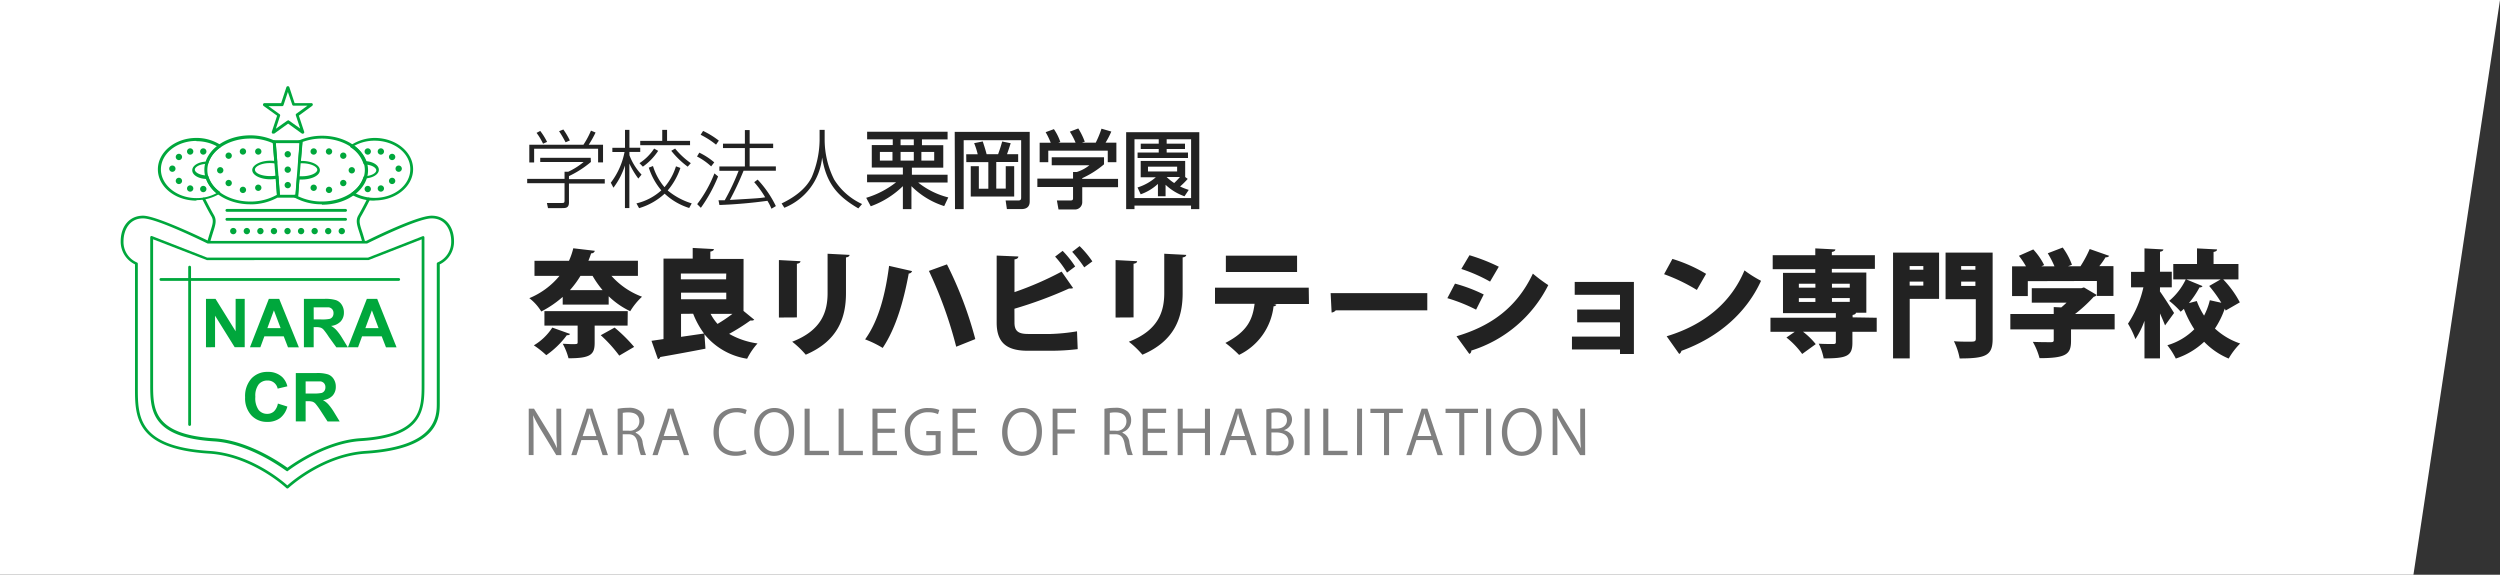 <svg width="435" height="100" fill="none" xmlns="http://www.w3.org/2000/svg"><rect width="100%" height="100%" fill="#333333" stroke="none"/><path d="M-366.939 0H435l-15.061 100H-392l25.061-100z" fill="#fff"/><g clip-path="url(#clip0_2001_618)"><path d="M34.16 34.91c-3.69 0-6.69-2.44-6.69-5.44 0-3 3-5.47 6.69-5.47a7.72 7.72 0 014.21 1.21.24.24 0 010 .4 5.33 5.33 0 00-2.11 2.74.24.24 0 01-.24.17c-1.26 0-2.12.54-2.12 1 0 .46.86 1 2.1 1a.27.27 0 01.26.17 5.26 5.26 0 001.94 2.63.24.24 0 010 .4 7.68 7.68 0 01-4 1.1l-.04.09zm0-10.39c-3.41 0-6.16 2.22-6.16 4.95s2.78 5 6.2 5a7.261 7.261 0 003.46-.85 5.68 5.68 0 01-1.77-2.48c-1.4-.05-2.44-.7-2.44-1.51s1.06-1.47 2.44-1.51a5.76 5.76 0 011.95-2.61 7.31 7.31 0 00-3.64-.94l-.04-.05zm31.03 10.39a7.71 7.71 0 01-3.93-1 .24.24 0 01-.12-.2.24.24 0 01.1-.21 5.29 5.29 0 002-2.69.25.25 0 01.23-.17c1.06 0 2-.5 2-1s-.9-1-2-1a.25.25 0 01-.23-.17 5.35 5.35 0 00-2.19-2.8.24.24 0 010-.41A7.65 7.65 0 0165.19 24c3.69 0 6.69 2.44 6.69 5.44 0 3-3 5.44-6.69 5.44v.03zm-3.36-1.28a7.281 7.281 0 003.36.8c3.42 0 6.2-2.22 6.2-5s-2.78-4.95-6.2-4.95a7.23 7.23 0 00-3.54.89 5.77 5.77 0 012 2.67c1.3.09 2.27.72 2.27 1.5s-1 1.4-2.26 1.5a5.7 5.7 0 01-1.84 2.54l.01.05zM47.55 23.26h-.08a.27.27 0 01-.18-.32l.93-2.81-2.36-1.7a.24.24 0 01-.1-.2.28.28 0 01.24-.29h2.92l.92-2.79a.28.28 0 01.5 0l.92 2.79h2.92a.25.25 0 01.25.24.32.32 0 01-.1.23L52 20.12l.93 2.81a.25.25 0 01-.15.31.31.31 0 01-.25 0l-2.4-1.73-2.4 1.73a.24.24 0 01-.14 0l-.04.02zm2.54-2.32a.24.24 0 01.14 0l2 1.42-.76-2.3a.24.24 0 01.09-.27l1.94-1.4h-2.42a.25.25 0 01-.23-.17L50.09 16l-.76 2.3a.25.25 0 01-.23.17h-2.39l1.94 1.4a.24.24 0 01.09.27L48 22.4l2-1.42a.24.24 0 01.14 0l-.05-.04zM50 85a.24.24 0 01-.17-.07c-.06-.06-5.94-5.53-13.45-6-12.91-.8-12.9-6.51-12.89-11.55V46A4.37 4.37 0 0121 42c0-2.67 1.56-4.47 3.89-4.47s10.6 4 11.4 4.39h27.42c.8-.4 8.85-4.39 11.4-4.39 2.33 0 3.89 1.8 3.89 4.47a4.37 4.37 0 01-2.48 4v24.13c0 2.4 0 8-12.9 8.81-7.51.47-13.39 5.94-13.45 6A.25.25 0 0150 85zM24.89 38c-2.35 0-3.4 2-3.4 4a3.87 3.87 0 002.34 3.67.25.25 0 01.15.23v21.5c0 5.06 0 10.29 12.43 11.06 7 .43 12.56 5.07 13.59 6 1-.91 6.61-5.54 13.59-6C76 77.67 76 72.39 76 70.13V45.89a.25.25 0 01.15-.23A3.88 3.88 0 0078.51 42c0-2-1.05-4-3.4-4-2.51 0-11.11 4.33-11.23 4.37H36.12C36 42.33 27.32 38 24.89 38z" fill="#00A73C"/><path d="M50 82a.25.25 0 01-.15-.05c-.06 0-6.17-4.75-12.62-5.15-11.1-.69-11.09-5.6-11.09-9.94V41.29a.25.25 0 01.11-.2.25.25 0 01.23 0l9.56 3.73h28l9.47-3.71a.25.25 0 01.23 0 .25.25 0 01.11.2v25.5c0 4.34 0 9.25-11.09 9.94-6.44.4-12.55 5.1-12.61 5.15a.25.25 0 01-.15.1zM26.64 41.64v25.17c0 4.32 0 8.79 10.63 9.45 6 .37 11.74 4.4 12.74 5.13 1-.73 6.71-4.76 12.73-5.14 10.64-.66 10.63-5.13 10.63-9.45V41.65l-9.23 3.6-28.14.01-9.36-3.62z" fill="#00A73C"/><path d="M36.35 42.16h-.06a.25.25 0 01-.17-.3c.17-.62.34-1.14.48-1.6.41-1.26.61-1.89.19-2.61-.64-1.09-1.56-2.92-1.57-2.94a.25.25 0 01.44-.22s.92 1.84 1.56 2.92c.53.91.28 1.7-.14 3-.14.45-.31 1-.48 1.57a.24.24 0 01-.24.18h-.01zm26.91 0A.24.24 0 0163 42c-.17-.61-.33-1.13-.48-1.58-.42-1.31-.68-2.1-.14-3 .63-1.08 1.55-2.9 1.56-2.92a.25.25 0 01.44.22s-.93 1.85-1.57 2.94c-.42.72-.22 1.35.19 2.61.15.45.31 1 .48 1.6a.25.25 0 01-.17.3l-.05-.01zm-3.13-3.75H39.48a.245.245 0 110-.49h20.65a.245.245 0 010 .49zm0-1.56H39.48a.245.245 0 110-.49h20.65a.245.245 0 010 .49zm-24.76-9.94a.55.55 0 100-1.1.55.55 0 000 1.1zm-2.28 0a.55.55 0 100-1.1.55.55 0 000 1.1zm-1.96.95a.55.55 0 100-1.1.55.55 0 000 1.1zm-1.14 2.04a.55.55 0 100-1.1.55.55 0 000 1.1zm1.14 2.13a.55.55 0 100-1.1.55.55 0 000 1.1zm1.96 1.32a.55.55 0 100-1.1.55.55 0 000 1.1zm2.28.09a.55.55 0 100-1.1.55.55 0 000 1.1zm28.62-6.53a.55.55 0 100-1.1.55.55 0 000 1.1zm2.28 0a.55.55 0 100-1.1.55.55 0 000 1.1zm1.96.95a.55.55 0 100-1.1.55.55 0 000 1.1zm1.14 2.04a.55.55 0 100-1.1.55.55 0 000 1.1zm-1.14 2.13a.55.55 0 100-1.1.55.55 0 000 1.1zm-1.96 1.32a.55.55 0 100-1.1.55.55 0 000 1.1zm-2.28.09a.55.55 0 100-1.1.55.55 0 000 1.1zm-19.05-6.53a.55.55 0 100-1.1.55.55 0 000 1.1zm-2.67 0a.55.55 0 100-1.1.55.55 0 000 1.1zm-2.48.73a.55.55 0 100-1.1.55.55 0 000 1.1zm-1.47 2.54a.55.55 0 100-1.1.55.55 0 000 1.1zm1.47 2.22a.55.55 0 100-1.1.55.55 0 000 1.1zm.8 8.36a.55.55 0 100-1.1.55.55 0 000 1.1zm2.36 0a.55.55 0 100-1.1.55.55 0 000 1.1zm2.36 0a.55.55 0 100-1.1.55.55 0 000 1.1zm2.36 0a.55.55 0 100-1.1.55.55 0 000 1.1zm2.36 0a.55.55 0 100-1.1.55.55 0 000 1.1zm2.36 0a.55.55 0 100-1.1.55.55 0 000 1.1zm2.36 0a.55.55 0 100-1.1.55.55 0 000 1.1zm2.36 0a.55.55 0 100-1.1.55.55 0 000 1.1zm2.36 0a.55.55 0 100-1.1.55.55 0 000 1.1zm-17.2-7.17a.55.55 0 100-1.1.55.55 0 000 1.1zm2.67-.37a.55.55 0 100-1.1.55.55 0 000 1.1zm9.64-6.31a.55.55 0 100-1.1.55.55 0 000 1.1zm2.67 0a.55.55 0 100-1.1.55.55 0 000 1.1zm2.48.73a.55.55 0 100-1.1.55.55 0 000 1.1zm1.48 2.54a.55.55 0 100-1.1.55.55 0 000 1.1zm-1.48 2.22a.55.55 0 100-1.1.55.55 0 000 1.1zm-2.48 1.19a.55.55 0 100-1.1.55.55 0 000 1.1zm-2.67-.37a.55.55 0 100-1.1.55.55 0 000 1.1z" fill="#00A73C"/><path d="M43.56 35.55c-4.4 0-8-2.68-8-6s3.58-6 8-6a10 10 0 014.26.93.24.24 0 01.14.2l.28 3.52a.25.25 0 01-.28.26c-2.09-.33-3.6.42-3.6 1.05 0 .63 1.11 1.13 2.7 1.13a5.78 5.78 0 001.09-.1.24.24 0 01.2 0 .251.251 0 01.1.18l.24 3.28a.241.241 0 01-.12.23 9.79 9.79 0 01-5 1.33l-.01-.01zm0-11.44c-4.13 0-7.48 2.46-7.48 5.48 0 3.02 3.35 5.48 7.48 5.48a9.361 9.361 0 004.63-1.18L48 31.13a6.24 6.24 0 01-.92.07c-1.79 0-3.19-.71-3.19-1.62 0-.91 1.71-1.82 3.83-1.58l-.24-3.08a9.55 9.55 0 00-3.92-.82v.01zM56 35.55a9.77 9.77 0 01-4.78-1.19.24.24 0 01.12-.46h.09l.24-3a.249.249 0 01.27-.23h.57c1.59 0 2.7-.59 2.7-1.13 0-.54-1.11-1.13-2.7-1.13h-.31a.35.35 0 01-.2-.01c0-.05-.12-.12-.12-.19l.26-3.31a.24.24 0 11-.1-.47 10.11 10.11 0 014-.81c4.4 0 8 2.68 8 6s-3.58 6-8 6l-.04-.07zm-4.1-1.39a9.431 9.431 0 004.1.9c4.12 0 7.48-2.46 7.48-5.48 0-3.02-3.39-5.47-7.48-5.47a9.728 9.728 0 00-3.35.59l-.29 3.3h.11c1.79 0 3.19.71 3.19 1.62 0 .91-1.4 1.62-3.19 1.62h-.37l-.23 3 .03-.08z" fill="#00A73C"/><path d="M51.62 34.39h-3.17a.25.25 0 01-.25-.23l-.75-9.49a.24.24 0 01.07-.19.251.251 0 01.18-.08h4.67a.25.25 0 01.18.08.24.24 0 01.06.19l-.75 9.49a.24.24 0 01-.24.23zm-2.94-.49h2.72l.71-9H48l.71 9h-.03z" fill="#00A73C"/><path d="M50.07 27.39a.55.55 0 100-1.1.55.55 0 000 1.1zm0 2.68a.55.55 0 100-1.1.55.55 0 000 1.1zm0 2.69a.55.55 0 100-1.1.55.55 0 000 1.1zM35.84 60.43V52h1.66l3.5 5.64V52h1.58v8.41h-1.75l-3.41-5.48v5.48l-1.58.02zm16.16 0h-1.89l-.74-1.91H46l-.7 1.91h-1.81L46.78 52h1.8L52 60.43zm-3.17-3.33L47.66 54l-1.14 3.1h2.31zm4.05 3.33V52h3.59a6.178 6.178 0 012 .23 1.94 1.94 0 011 .81c.25.398.379.86.37 1.33a2.24 2.24 0 01-.56 1.56 2.69 2.69 0 01-1.67.78c.336.191.643.43.91.71a9.59 9.59 0 011 1.37l1 1.64h-2L57.2 58.6a11.998 11.998 0 00-.9-1.24 1.31 1.31 0 00-.51-.35 2.83 2.83 0 00-.86-.09h-.35v3.51h-1.7zm1.71-4.85h1.26a6.55 6.55 0 001.53-.1.92.92 0 00.48-.36 1.09 1.09 0 00.17-.63 1 1 0 00-.23-.69 1 1 0 00-.64-.33h-2.58l.01 2.11zM69 60.43h-1.84l-.74-1.91H63l-.7 1.91h-1.76L63.83 52h1.8L69 60.43zm-3.13-3.33L64.71 54l-1.14 3.1h2.3zM48.35 70.22l1.65.52a3.69 3.69 0 01-1.26 2 3.62 3.62 0 01-2.24.67 3.642 3.642 0 01-2.77-1.15 4.36 4.36 0 01-1.08-3.13 4.59 4.59 0 011.09-3.26 3.741 3.741 0 012.86-1.16 3.52 3.52 0 012.52.91c.438.44.742.995.88 1.6l-1.69.4a1.74 1.74 0 00-1.78-1.41 1.93 1.93 0 00-1.52.67 3.28 3.28 0 00-.58 2.17 3.52 3.52 0 00.57 2.28 1.87 1.87 0 001.5.68 1.71 1.71 0 001.17-.43 2.5 2.5 0 00.68-1.36zm3.12 3.1v-8.41h3.59a6.178 6.178 0 012 .23 1.94 1.94 0 011 .81c.25.398.379.86.37 1.33a2.24 2.24 0 01-.56 1.56 2.69 2.69 0 01-1.67.78c.336.191.643.43.91.71a9.59 9.59 0 011 1.37l1 1.64H57l-1.2-1.85a11.918 11.918 0 00-.9-1.24 1.31 1.31 0 00-.51-.35 2.83 2.83 0 00-.86-.09h-.35v3.51h-1.71zm1.71-4.85h1.26a6.55 6.55 0 001.53-.1.92.92 0 00.48-.36 1.09 1.09 0 00.17-.63 1 1 0 00-.23-.69 1 1 0 00-.64-.33h-2.57v2.11zM33 74.11a.25.25 0 01-.25-.24V46.44a.25.25 0 01.49 0v27.42a.25.25 0 01-.24.25z" fill="#00A73C"/><path d="M69.37 48.87H28a.245.245 0 110-.49h41.37a.245.245 0 110 .49z" fill="#00A73C"/><path d="M111 48h-4.61a13.305 13.305 0 005.32 3.63 11.729 11.729 0 00-2.05 2.52 14.062 14.062 0 01-3.75-2.6V53h-8v-1.34a17.995 17.995 0 01-3.73 2.54 8.46 8.46 0 00-2.08-2.32A13.459 13.459 0 0097.35 48H93v-2.62h6c.319-.701.57-1.431.75-2.18l3.75.44a.61.61 0 01-.64.44c-.14.42-.3.87-.48 1.29H111V48zM99.2 58.11a.53.53 0 01-.56.2 15.13 15.13 0 01-3.59 3.49 16.535 16.535 0 00-2.16-1.71A9.78 9.78 0 0096.1 57l3.1 1.11zm10-1.45h-5.73v3c0 2.06-.75 2.68-4.55 2.68a10.903 10.903 0 00-1-2.52c.48 0 1.11.06 1.59.06.89 0 1 0 1-.32v-2.9h-5.78v-2.52h14.5l-.03 2.52zm-4.35-6.18a16.633 16.633 0 01-1.74-2.48H101a16.272 16.272 0 01-1.83 2.48h5.68zm2.9 11.4a23.76 23.76 0 00-3.22-3.55l2.41-1.33a27.048 27.048 0 013.4 3.36l-2.59 1.52zm21.62-7.78l1.87 1.53a.559.559 0 01-.44.14c-.08.01-.16.01-.24 0a34.552 34.552 0 01-3.69 2.32 13.768 13.768 0 004.94 1.67c-.722.8-1.331 1.695-1.81 2.66a11.878 11.878 0 01-7.43-4.27l.18 2.52c-2.88.56-5.9 1.11-7.87 1.45a.474.474 0 01-.4.36l-1.12-3.18 2.09-.3V45h5.08v-1.86l3.69.2c0 .22-.2.36-.62.44v1.27h5.78l-.01 9.05zm-3-6.5h-7.9v1h7.87l.03-1zm-7.87 3.32v1.15h7.87v-1.15h-7.87zm0 3.69v4l4-.58a14.774 14.774 0 01-1.89-3.44l-2.11.02zm5.14 0c.333.63.739 1.217 1.21 1.75.9-.533 1.768-1.117 2.6-1.75h-3.81zm11.89.64v-10l3.75.2c0 .22-.2.38-.62.44v9.34l-3.13.02zm12.29-10.9c0 .22-.2.38-.62.44V51c0 4.29-1.39 8.32-7 10.72a15.704 15.704 0 00-2.36-2.26c5.2-2 6.16-5.32 6.16-8.48v-6.83l3.82.2zm10.88 2.82a.616.616 0 01-.58.42c-.83 4.49-2.14 9.37-4.53 12.95a17.812 17.812 0 00-3.06-1.49c2.38-3.3 3.54-7.92 4.17-12.79l4 .91zm6.07-1.17a66.319 66.319 0 014.93 13l-3.32 1.33a73.023 73.023 0 00-4.75-13.19l3.14-1.14zm11.75 10.11c0 1.49.64 2 2.4 2h3.93a33.69 33.69 0 004.55-.46l.12 3.1c-1.47.177-2.949.27-4.43.28h-4.29c-3.75 0-5.38-1.51-5.38-4.89V44.47l3.77.16c0 .24-.18.44-.67.5v5.7a56.17 56.17 0 008.2-3.57l2 2.86a.691.691 0 01-.36.08 1.93 1.93 0 01-.34 0 73.007 73.007 0 01-9.51 3.52l.01 2.39zm9.14-8.68a17.588 17.588 0 00-2.07-2.78l1.31-1a17.498 17.498 0 012.18 2.72l-1.42 1.06zm3-.91a23.342 23.342 0 00-2.1-2.7l1.29-1a17.28 17.28 0 012.22 2.66l-1.41 1.04zm5.45 8.73v-10l3.75.2c0 .22-.2.38-.62.44v9.34l-3.13.02zm12.29-10.9c0 .22-.2.38-.62.44V51c0 4.29-1.39 8.32-7 10.72a15.709 15.709 0 00-2.36-2.26c5.2-2 6.16-5.32 6.16-8.48v-6.83l3.82.2zm21.36 8.54h-6.1l.44.12a.513.513 0 01-.5.28 10.746 10.746 0 01-6 8.46 22.184 22.184 0 00-2.38-2.08c3.85-2 4.73-4.09 5.08-6.81h-6.89v-2.81h16.31l.04 2.84zm-2.07-5.56H213.3v-2.84h12.39v2.84zm5.84 3.67h16.82v3h-15.93a1.065 1.065 0 01-.72.38l-.17-3.38zm21.64-1.65a26.92 26.92 0 015 1.89l-1.33 2.64a29.439 29.439 0 00-5-2l1.33-2.53zm.26 9.16c6-1.77 10.51-5 13.29-10.9a26.92 26.92 0 002.68 2A22.483 22.483 0 01256 61a.551.551 0 01-.34.58l-2.23-3.07zm2.26-14.1a32.17 32.17 0 015.1 2L259.27 49a27.463 27.463 0 00-5-2.2l1.42-2.39zm28.61 4.65v12.53h-2.42v-.78h-8.36v-2.24h8.36v-2.48h-7.45v-2.23h7.45V51.3H274v-2.24h10.3zm6.7-4.01a26.243 26.243 0 015.86 2.6l-1.61 2.8a31.216 31.216 0 00-5.7-2.74l1.45-2.66zm-1 13.46c6.63-2 11.24-5.94 13.54-11.46a20.569 20.569 0 002.88 1.81c-2.5 5.48-7.27 9.79-13.86 12.19a.761.761 0 01-.38.54L290 58.51zm36.55-3.22v2.44h-4.23v1.89c0 2.36-1 2.74-5 2.74-.171-.888-.46-1.75-.86-2.56.91.06 2.22.06 2.54.06.32 0 .44-.08.44-.34v-1.8h-5.72a12.6 12.6 0 012.22 2.16l-2.36 1.71a14.314 14.314 0 00-2.74-2.86l1.45-1h-4.23v-2.44h11.38v-.81h-9.2v-7h5.62v-.64h-7.41v-2.43h7.41v-1.19l3.49.18c0 .22-.18.36-.61.44v.56h7.49v2.38h-7.49v.64h6v7h-1.81c0 .18-.2.32-.58.38v.42l4.2.07zM313 49.37v.69h2.88v-.69H313zm0 2.5v.67h2.88v-.67H313zm8.86-2.5h-3.1v.69h3.1v-.69zm0 3.16v-.67h-3.1v.67h3.1zm15.54-8.58V52h-5.11v10.36h-2.9V43.95h8.01zm-2.74 2.34h-2.38v.64h2.38v-.64zm-2.38 3.4h2.38V49h-2.38v.69zm14.44-5.74v15c0 2.88-1.11 3.42-5.74 3.42a11.268 11.268 0 00-1-3c.86.08 1.91.08 2.6.08 1 0 1.21 0 1.21-.54v-6.85h-5.26v-8.11h8.19zm-3 2.34h-2.48v.64h2.48v-.64zm-2.48 3.46h2.48V49h-2.48v.75zm26.71 4.89v2.68h-7.59v2c0 2.28-.79 3-5.48 3a11.778 11.778 0 00-1.17-2.84c1.13.06 2.72.06 3.12.06.4 0 .52-.08.52-.36v-1.86h-7.55v-2.68h7.55v-1.21l1.31.06c.32-.26.62-.54.93-.83h-6.06v-2.51h8.62l.46-.14 2.22 1.31a.87.87 0 01-.52.32 25.42 25.42 0 01-3.26 3h6.9zm-15.11-5.72v2.6h-2.74v-5.18h2.42a14.79 14.79 0 00-1.23-1.83l2.5-1.11a11.739 11.739 0 011.89 2.72l-.48.22h2.28a17.737 17.737 0 00-1.17-2.27l2.6-1a12.056 12.056 0 011.61 3l-.68.26H362a20.667 20.667 0 001.61-3l3.4 1.19a.663.663 0 01-.64.24 13.25 13.25 0 01-1.09 1.55h2.46v5.18h-2.88v-2.6l-12.02.03zm22.99 1.79c.56.75 2.11 3.18 2.46 3.75l-1.57 2.16c-.22-.58-.54-1.33-.88-2.08v7.82h-2.7v-6.55a14.24 14.24 0 01-1.58 3.19 14.797 14.797 0 00-1.29-2.68 18.937 18.937 0 002.68-6.32h-2.15v-2.7h2.34v-4.08l3.28.18c0 .2-.18.34-.58.4v3.48h2.05V50h-2.05l-.01.71zm11-2.1a17.068 17.068 0 012.9 4l-2.48 1.43c0-.1-.08-.22-.14-.34a15.38 15.38 0 01-1.71 3.47 12.113 12.113 0 004.39 2.6c-.78.78-1.453 1.662-2 2.62a12.818 12.818 0 01-4.27-2.92 13.197 13.197 0 01-4.93 2.92c-.408-.822-.901-1.6-1.47-2.32a10.92 10.92 0 004.69-2.78 18.767 18.767 0 01-1.81-3.55l-.56.5a13.844 13.844 0 00-2-1.89 11.136 11.136 0 002.88-3.73h-2.17v-2.68h4.13v-2.72l3.49.18c0 .22-.18.36-.61.44v2.1h4.33v2.68l-2.66-.01zm-3.59 1.17a.496.496 0 01-.52.22 16.093 16.093 0 01-1.85 2.74l1.37-.36c.329.89.755 1.742 1.27 2.54.441-.85.777-1.75 1-2.68l2 .44a23.085 23.085 0 00-2.11-2.92l2-1.15h-6l2.84 1.17zm-280.42-21.6A17.313 17.313 0 0199 30.64v.53h6.23v.76H99v3.28c0 1-.59 1-1.22 1h-2.43l-.19-.89h2.48c.49 0 .59 0 .59-.44v-3h-6.5v-.76h6.5v-1.24h.65a12.377 12.377 0 002.67-1.69H94v-.73h8.78l.04.72zm2.11-3v3.08h-.86v-2.38H92.94v2.39h-.84v-3.09h9.42a14.85 14.85 0 001.31-2.45l.8.33a17.728 17.728 0 01-1.19 2.12h2.49zM94.49 25a10.922 10.922 0 00-1.13-1.88l.64-.34c.458.596.857 1.236 1.19 1.91l-.7.31zm3.92-.24a19.232 19.232 0 00-1.13-1.93l.74-.3c.433.601.812 1.24 1.13 1.91l-.74.32zm12.66 6.31a14.332 14.332 0 01-1.56-2.61v7.74h-.77v-7.4a12.864 12.864 0 01-2 3.86l-.46-.87a12.808 12.808 0 002.39-5.34h-2.12v-.73h2.2V22.6h.77v3.11h1.88v.73h-1.88V27a9.908 9.908 0 002.11 3.38l-.56.69zm-.33 4.32a9.798 9.798 0 004.33-2.27 11.475 11.475 0 01-2.18-3.95l.73-.28a10.443 10.443 0 002 3.68 10.276 10.276 0 002-3.63l.77.28a11.918 11.918 0 01-2.21 3.92 12.006 12.006 0 004.18 2.25l-.44.8a10.998 10.998 0 01-4.27-2.49 11.257 11.257 0 01-4.45 2.52l-.46-.83zm.53-7a8.777 8.777 0 002.55-2.54l.7.4a10.253 10.253 0 01-2.66 2.75l-.59-.61zm4.8-5.79v1.91h4v.76h-8.67v-.76h3.83V22.6h.84zm3.59 6.4a15.065 15.065 0 01-2.86-2.76l.67-.39a13.79 13.79 0 002.73 2.54l-.54.61zm4.08-.05a11.005 11.005 0 00-2.46-1.72l.4-.67c.936.449 1.81 1.017 2.6 1.69l-.54.7zm-2.43 6.57a21.988 21.988 0 003-5.35l.64.53a26.03 26.03 0 01-3 5.46l-.64-.64zm3.28-10.35a14.54 14.54 0 00-2.68-1.72l.43-.67c.971.463 1.89 1.03 2.74 1.69l-.49.7zm7.24 6.08a18.292 18.292 0 013.17 4.61l-.77.46a8.296 8.296 0 00-.7-1.38 83.714 83.714 0 01-8.35.73l-.16-.82h1.08a39.639 39.639 0 002.42-5.13h-3.35v-.76h4.44v-3.2h-3.81V25h3.81v-2.37h.83V25h4.09v.76h-4.09v3.19H135v.76h-5.62a51.126 51.126 0 01-2.38 5.08c4.75-.28 5.28-.31 6.14-.46a16.508 16.508 0 00-1.91-2.63l.6-.45zm11.66-8.65v1.81a15.51 15.51 0 001.65 6.82A11.19 11.19 0 00150 35.5l-.65.76c-3.68-2.15-5.58-4.39-6.3-8.85a10.55 10.55 0 01-6.57 8.74l-.48-.75c1.79-.86 4.14-2.3 5.25-4.6a17.012 17.012 0 001.36-6.36V22.6h.88zm13.61 6.55h-5.41v-3.91h3.65v-1h-4.46v-1.32h14v1.34h-4.46v1h3.71v3.92h-5.46v1.22h6.21v1.36h-5.12a13.736 13.736 0 005.24 2.59l-.71 1.51a14.002 14.002 0 01-5.7-3.47v4h-1.49v-4a15.532 15.532 0 01-5.59 3.5l-.79-1.47a15.723 15.723 0 005.21-2.71h-5.06v-1.34h6.23v-1.22zm-4-2.71v1.5h2.19v-1.5h-2.19zm3.6-2.18v1h2.3v-1h-2.3zm0 2.18v1.5h2.3v-1.5h-2.3zm3.62 0v1.5h2.23v-1.5h-2.23zm5.8-3.5h13.05v12.12c0 1-.65 1.32-1.44 1.32h-2.53l-.22-1.5h2.24c.39 0 .46-.21.46-.49v-10h-10v12h-1.51l-.05-13.45zm2 3.9h2a12.678 12.678 0 00-.62-1.93l1.5-.3c.13.39.47 1.42.67 2.22h2c.31-.86.44-1.25.71-2.21l1.48.3c-.28.87-.39 1.22-.64 1.91h1.94v1.36h-3.81v4.63H175v-3.9h1.47v5.28h-7.56v-5.28h1.41v3.92h1.65v-4.63h-3.83l-.02-1.37zm23.98.52v1.23a16.188 16.188 0 01-3.79 2.41v.12h6.23v1.45h-6.23v2.65a1.262 1.262 0 01-1.22 1.23h-2.91l-.28-1.57h2.39c.42 0 .42-.21.42-.47v-1.87h-6.21v-1.46h6.21v-1.15h.65a6.796 6.796 0 002.19-1.17H183v-1.4h9.1zm-9.27-2.52a13.091 13.091 0 00-.89-1.84l1.44-.53a8.879 8.879 0 011.11 2.22l-.34.13h3a11.747 11.747 0 00-1-1.91l1.47-.56a12.03 12.03 0 011.13 2.31l-.49.16h2.4c.396-.783.73-1.595 1-2.43l1.71.5c-.285.667-.62 1.312-1 1.93h1.88v3.4h-1.5v-2H182.4v2h-1.5v-3.38h1.93zM208.68 23v13.39h-1.44v-.61h-9.84v.61h-1.45V23h12.73zM203 25h3.19v.93H203v.61h3.71v.95h-8.77v-.95h3.68v-.61h-3.13V25h3.13v-.77h-4.22v10.23h9.85V24.23H203V25zm3.66 6.13c-.412.47-.856.912-1.33 1.32.49.23.994.427 1.51.59l-.74 1.11a9.17 9.17 0 01-3.29-2v2h-1.33V32a8.712 8.712 0 01-3 1.81l-.55-1.19a8.925 8.925 0 003.19-1.78h-2.64V28h7.74v2.8l.44.33zM199.75 29v.83h5.07V29h-5.07zm3.25 1.8a8.13 8.13 0 001.31 1.05c.31-.3.71-.7 1-1.05H203z" fill="#222"/><path d="M97.67 79.19h-.88l-2.58-4.25a24.835 24.835 0 01-1.45-2.69c.07 1 .08 2 .08 3.37v3.56H92v-8.07h.92l2.61 4.25c.515.852.979 1.733 1.39 2.64-.08-1.12-.11-2.09-.11-3.36v-3.53h.84l.02 8.08zm8.11 0h-.93l-.85-2.62h-2.84l-.85 2.62h-.9l2.67-8.08h1l2.7 8.08zm-2-3.32l-.78-2.39c-.17-.55-.31-1.06-.41-1.54-.11.49-.25 1-.4 1.51l-.81 2.43 2.4-.01zm6.85-.55a2.003 2.003 0 011.19 1.68c.127.744.324 1.474.59 2.18h-.91a10.627 10.627 0 01-.52-2c-.23-1.12-.68-1.62-1.63-1.62h-1v3.57h-.88v-8a9.57 9.57 0 011.83-.17 3.08 3.08 0 012.22.66 1.996 1.996 0 01.6 1.51 2.115 2.115 0 01-1.51 2.07l.02.12zm-1.23-.38a1.631 1.631 0 001.85-1.61c0-1.2-.9-1.57-1.89-1.57a4.714 4.714 0 00-1 .08v3.1h1.04zm10.49 4.25H119l-.87-2.62h-2.85l-.85 2.62h-.9l2.67-8.08h1l2.69 8.08zm-2-3.32l-.79-2.4c-.17-.55-.31-1.06-.41-1.54-.11.49-.25 1-.4 1.51l-.81 2.43h2.41zm12.01 3.08a5 5 0 01-2 .36c-2.08 0-3.75-1.35-3.75-4.08s1.62-4.23 4-4.23a3.998 3.998 0 011.78.33l-.23.74a3.514 3.514 0 00-1.53-.33c-1.83 0-3.09 1.23-3.09 3.46s1.15 3.37 3 3.37a4 4 0 001.62-.33l.2.71zm8.27-3.87c0 2.84-1.59 4.24-3.5 4.24s-3.43-1.58-3.43-4.1c0-2.52 1.5-4.23 3.52-4.23s3.41 1.65 3.41 4.09zm-6 .12c0 1.72.89 3.39 2.53 3.39 1.64 0 2.54-1.62 2.54-3.47 0-1.62-.8-3.4-2.52-3.4s-2.56 1.76-2.56 3.47l.01.01zm12.08 3.99H140v-8.08h.88v7.33h3.34l.03.75zm5.89 0h-4.22v-8.08h.88v7.33h3.34v.75zm5.93 0h-4.26v-8.08h4.08v.74h-3.2v2.74h3v.73h-3v3.13h3.38v.74zm7.59-.33a6.598 6.598 0 01-2.3.41c-3.17 0-3.92-2.37-3.92-4.07a3.918 3.918 0 014.13-4.2 4.69 4.69 0 011.87.34l-.23.73a3.811 3.811 0 00-1.65-.33 3.002 3.002 0 00-3.19 3.37c0 2.18 1.22 3.4 3.06 3.4a3.08 3.08 0 001.37-.23v-2.55h-1.63V75h2.5l-.01 3.86zm6.34.33h-4.26v-8.08h4.08v.74h-3.2v2.74h3v.73h-3v3.13H170v.74zm11.3-4.11c0 2.84-1.59 4.24-3.5 4.24s-3.43-1.58-3.43-4.1c0-2.52 1.5-4.23 3.52-4.23s3.41 1.65 3.41 4.09zm-6 .12c0 1.72.89 3.39 2.54 3.39s2.54-1.62 2.54-3.47c0-1.62-.8-3.4-2.52-3.4s-2.56 1.76-2.56 3.47v.01zm7.86 3.99v-8.08h4.07v.74H184v2.87h3v.73h-3v3.73l-.84.01zm12.18-3.87a2.002 2.002 0 011.18 1.68c.127.744.325 1.474.59 2.18h-.91a10.785 10.785 0 01-.52-2c-.23-1.12-.68-1.62-1.63-1.62h-1v3.57h-.88v-8a9.563 9.563 0 011.83-.17 3.08 3.08 0 012.22.66 1.996 1.996 0 01.6 1.51 2.115 2.115 0 01-1.51 2.07l.03.12zm-1.23-.38a1.63 1.63 0 001.89-1.61c0-1.2-.9-1.57-1.89-1.57a4.727 4.727 0 00-1 .08v3.1h1zm8.98 4.25h-4.26v-8.08h4.08v.74h-3.2v2.74h3v.73h-3v3.13h3.38v.74zm7.45 0h-.88v-3.86h-3.86v3.86h-.88v-8.07h.88v3.45h3.86v-3.45h.88v8.07zm8.1 0h-.93l-.87-2.62H214l-.85 2.62h-.9l2.75-8.08h1l2.64 8.08zm-2-3.32l-.8-2.4c-.17-.55-.31-1.06-.41-1.54-.11.49-.25 1-.4 1.51l-.81 2.43h2.42zm6.81-1a2.07 2.07 0 011.67 2 2.128 2.128 0 01-.65 1.59 3.65 3.65 0 01-2.63.76c-.501 0-1.002-.027-1.5-.08v-7.91a8.78 8.78 0 011.74-.17 3.14 3.14 0 012.13.59 1.771 1.771 0 01.6 1.4 1.934 1.934 0 01-1.37 1.78l.01.04zm-1.28-.3c1.07 0 1.76-.62 1.76-1.44 0-1-.7-1.37-1.8-1.37a3.82 3.82 0 00-.9.07v2.75l.94-.01zm-.94 3.93c.284.044.572.06.86.05 1.11 0 2.11-.44 2.11-1.65s-1-1.65-2.12-1.65h-.85v3.25zm5.77-7.39h.88v8.08H227v-8.08zm7.47 8.08h-4.22v-8.08h.88v7.33h3.34v.75zm1.67-8.08h.86v8.08h-.88l.02-8.08zm7.95.75h-2.39v7.33h-.88v-7.33h-2.37v-.74h5.64v.74zm6.97 7.33h-.93l-.87-2.62h-2.81l-.85 2.62h-.9l2.67-8.08h1l2.69 8.08zm-2-3.32l-.8-2.4c-.17-.55-.31-1.06-.41-1.54-.11.49-.25 1-.4 1.51l-.81 2.43h2.42zm8.12-4.01h-2.39v7.33h-.88v-7.33h-2.38v-.74h5.64l.01.74zm1.4-.75h.88v8.08h-.88v-8.08zm9.68 3.97c0 2.84-1.59 4.24-3.5 4.24s-3.43-1.58-3.43-4.1c0-2.52 1.5-4.23 3.52-4.23s3.41 1.65 3.41 4.09zm-6 .12c0 1.72.89 3.39 2.53 3.39 1.64 0 2.54-1.62 2.54-3.47 0-1.62-.79-3.4-2.52-3.4s-2.55 1.76-2.55 3.47v.01zm13.56 3.99h-.88l-2.58-4.25a24.905 24.905 0 01-1.45-2.69c.07 1 .08 2 .08 3.37v3.56h-.83v-8.07h.84l2.61 4.25c.539.85 1.026 1.732 1.46 2.64-.08-1.12-.11-2.09-.11-3.36v-3.53h.84l.02 8.08z" fill="gray"/></g><defs><clipPath id="clip0_2001_618"><path fill="#fff" transform="translate(21 15)" d="M0 0h370v70H0z"/></clipPath></defs></svg>